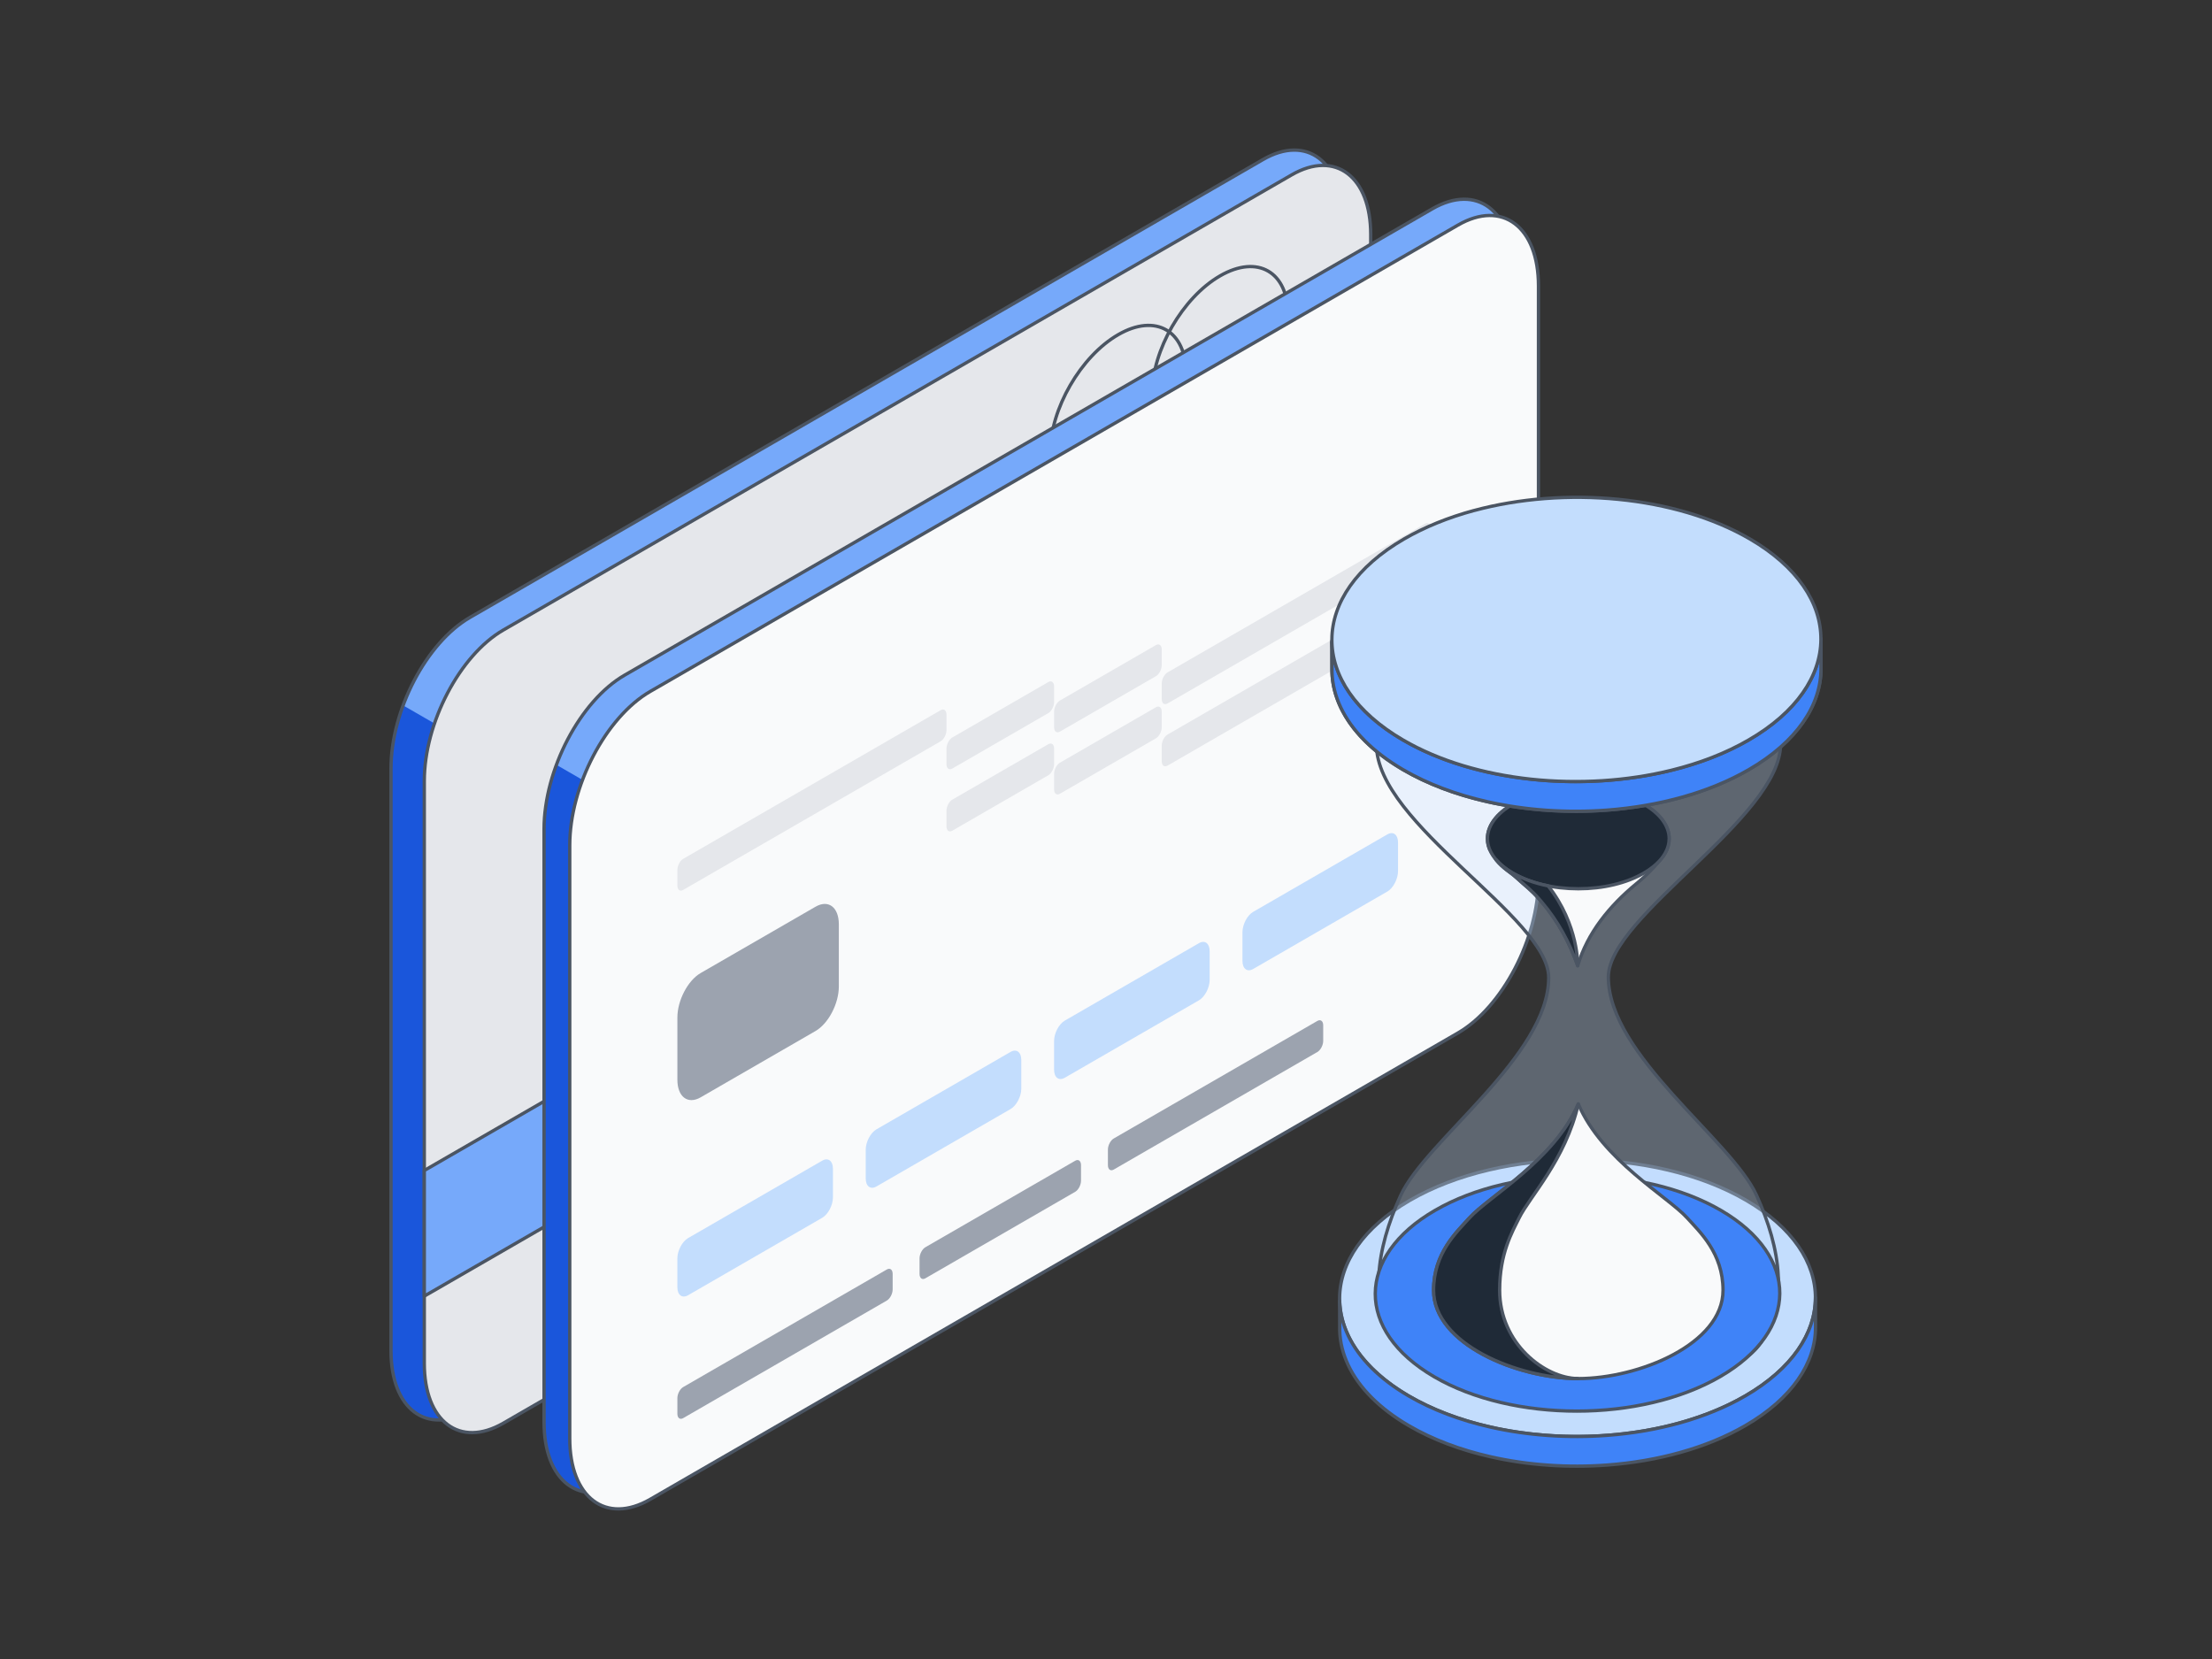 <?xml version="1.0" encoding="UTF-8"?>
<svg id="Capa_1" data-name="Capa 1" xmlns="http://www.w3.org/2000/svg" xmlns:xlink="http://www.w3.org/1999/xlink" viewBox="0 0 200 150">
  <rect x="0" y="0" width="200" height="150" fill="#333333" stroke="none"/>
  <defs>
    <style>
      .cls-1 {
        fill: #1a56db;
      }

      .cls-1, .cls-2, .cls-3, .cls-4, .cls-5, .cls-6, .cls-7, .cls-8, .cls-9 {
        fill-rule: evenodd;
      }

      .cls-2, .cls-10 {
        fill: #3f83f8;
      }

      .cls-3 {
        opacity: .3;
      }

      .cls-3, .cls-11, .cls-6 {
        fill: #c3ddfd;
      }

      .cls-12, .cls-13, .cls-14, .cls-15, .cls-16 {
        fill: none;
      }

      .cls-12, .cls-14, .cls-15, .cls-16 {
        stroke: #4b5563;
        stroke-linejoin: round;
      }

      .cls-12, .cls-14, .cls-16 {
        stroke-width: .3px;
      }

      .cls-4 {
        fill: #e5e7eb;
      }

      .cls-5 {
        fill: #9ca3af;
      }

      .cls-17 {
        clip-path: url(#clippath-1);
      }

      .cls-18 {
        fill: #275ebe;
      }

      .cls-7 {
        fill: #76a9fa;
      }

      .cls-19 {
        clip-path: url(#clippath);
      }

      .cls-13 {
        clip-rule: evenodd;
      }

      .cls-14, .cls-15 {
        stroke-linecap: round;
      }

      .cls-8, .cls-20 {
        fill: #f9fafb;
      }

      .cls-21, .cls-9 {
        fill: #1f2a37;
      }

      .cls-15 {
        stroke-width: .3px;
      }

      .cls-16 {
        stroke-linecap: square;
      }
    </style>
    <clipPath id="clippath">
      <path class="cls-13" d="M121.346,19.834c0-5.263-3.205-7.686-7.152-5.407L42.504,55.817c-3.947,2.279-7.152,8.402-7.152,13.666v52.641c0,5.263,3.205,7.686,7.152,5.407l71.689-41.39c3.947-2.279,7.152-8.403,7.152-13.666V19.834Z"/>
    </clipPath>
    <clipPath id="clippath-1">
      <path class="cls-13" d="M136.78,24.394c0-5.361-3.264-7.829-7.285-5.508L56.476,61.044c-4.021,2.322-7.285,8.559-7.285,13.92v53.618c0,5.361,3.264,7.829,7.285,5.507l73.019-42.157c4.02-2.321,7.285-8.558,7.285-13.92V24.394Z"/>
    </clipPath>
  </defs>
  <g>
    <path class="cls-7" d="M121.346,19.834c0-5.263-3.205-7.686-7.152-5.407L42.504,55.817c-3.947,2.279-7.152,8.402-7.152,13.666v52.641c0,5.263,3.205,7.686,7.152,5.407l71.689-41.39c3.947-2.279,7.152-8.403,7.152-13.666V19.834Z"/>
    <g class="cls-19">
      <polygon class="cls-1" points="41.883 66.915 33.497 62.074 33.497 129.51 41.883 134.351 41.883 66.915"/>
    </g>
    <path class="cls-14" d="M121.346,19.834c0-5.263-3.205-7.686-7.152-5.407L42.504,55.817c-3.947,2.279-7.152,8.402-7.152,13.666v52.641c0,5.263,3.205,7.686,7.152,5.407l71.689-41.39c3.947-2.279,7.152-8.403,7.152-13.666V19.834Z"/>
    <path class="cls-4" d="M123.935,21.222c0-5.263-3.205-7.686-7.153-5.407L45.515,56.961c-3.948,2.279-7.152,8.403-7.152,13.666v52.641c0,5.263,3.205,7.686,7.152,5.407l71.266-41.146c3.948-2.279,7.153-8.403,7.153-13.666V21.222Z"/>
    <path class="cls-14" d="M123.935,21.222c0-5.263-3.205-7.686-7.153-5.407L45.515,56.961c-3.948,2.279-7.152,8.403-7.152,13.666v52.641c0,5.263,3.205,7.686,7.152,5.407l71.266-41.146c3.948-2.279,7.153-8.403,7.153-13.666V21.222Z"/>
    <polygon class="cls-7" points="123.935 56.426 38.363 105.831 38.363 117.19 123.935 67.786 123.935 56.426"/>
    <polygon class="cls-16" points="123.935 56.426 38.363 105.831 38.363 117.19 123.935 67.786 123.935 56.426"/>
    <path class="cls-16" d="M101.103,30.259c3.39-1.958,6.142-.369,6.142,3.546s-2.752,8.682-6.142,10.639c-3.39,1.958-6.142,.369-6.142-3.546s2.752-8.682,6.142-10.639Z"/>
    <path class="cls-16" d="M110.317,24.94c3.39-1.958,6.142-.369,6.142,3.546s-2.752,8.682-6.142,10.639c-3.39,1.958-6.142,.369-6.142-3.546s2.752-8.682,6.142-10.639Z"/>
    <path class="cls-4" d="M72.088,56.46c0-.381-.232-.556-.517-.391l-22.853,13.194c-.285,.165-.517,.608-.517,.988v1.379c0,.381,.232,.556,.517,.391l22.853-13.194c.285-.165,.517-.608,.517-.988v-1.379Z"/>
    <path class="cls-4" d="M66.267,66.149c0-.381-.232-.556-.517-.391l-17.031,9.833c-.285,.165-.517,.608-.517,.988v1.379c0,.381,.232,.556,.517,.391l17.031-9.833c.285-.165,.517-.608,.517-.988v-1.379Z"/>
    <path class="cls-4" d="M80.503,64.474c0-.381-.232-.556-.517-.391l-31.268,18.052c-.285,.165-.517,.608-.517,.988v1.379c0,.381,.232,.556,.517,.391l31.268-18.052c.285-.165,.517-.608,.517-.988v-1.379Z"/>
    <path class="cls-4" d="M60.145,82.241c0-.381-.232-.556-.517-.391l-10.909,6.298c-.285,.165-.517,.608-.517,.988v1.379c0,.381,.232,.556,.517,.391l10.909-6.298c.285-.165,.517-.608,.517-.988v-1.379Z"/>
  </g>
  <g>
    <path class="cls-7" d="M136.78,24.394c0-5.361-3.264-7.829-7.285-5.508L56.476,61.044c-4.021,2.322-7.285,8.559-7.285,13.92v53.618c0,5.361,3.264,7.829,7.285,5.507l73.019-42.157c4.02-2.321,7.285-8.558,7.285-13.92V24.394Z"/>
    <g class="cls-17">
      <polygon class="cls-1" points="55.844 72.348 47.302 67.417 47.302 136.103 55.844 141.035 55.844 72.348"/>
    </g>
    <path class="cls-15" d="M136.78,24.394c0-5.361-3.264-7.829-7.285-5.508L56.476,61.044c-4.021,2.322-7.285,8.559-7.285,13.92v53.618c0,5.361,3.264,7.829,7.285,5.507l73.019-42.157c4.02-2.321,7.285-8.558,7.285-13.92V24.394Z"/>
    <path class="cls-8" d="M139.102,25.863c0-5.361-3.264-7.829-7.285-5.507L58.799,62.513c-4.021,2.321-7.285,8.558-7.285,13.919v53.618c0,5.361,3.264,7.829,7.285,5.507l73.018-42.157c4.021-2.321,7.285-8.559,7.285-13.919V25.863Z"/>
    <path class="cls-15" d="M139.102,25.863c0-5.361-3.264-7.829-7.285-5.507L58.799,62.513c-4.021,2.321-7.285,8.558-7.285,13.919v53.618c0,5.361,3.264,7.829,7.285,5.507l73.018-42.157c4.021-2.321,7.285-8.559,7.285-13.919V25.863Z"/>
    <path class="cls-5" d="M75.844,83.575c0-1.551-.944-2.264-2.107-1.593l-10.384,5.995c-1.163,.671-2.107,2.475-2.107,4.026v5.619c0,1.551,.944,2.264,2.107,1.593l10.384-5.995c1.163-.671,2.107-2.475,2.107-4.026v-5.619Z"/>
    <path class="cls-5" d="M80.71,115.181c0-.388-.236-.566-.527-.398l-18.411,10.629c-.291,.168-.527,.619-.527,1.006v1.405c0,.388,.236,.566,.527,.398l18.411-10.629c.291-.168,.527-.619,.527-1.006v-1.405Z"/>
    <path class="cls-6" d="M75.311,105.674c0-.713-.434-1.041-.969-.732l-12.129,7.002c-.535,.309-.969,1.138-.969,1.851v2.583c0,.713,.434,1.041,.969,.732l12.129-7.002c.535-.309,.969-1.138,.969-1.851v-2.583Z"/>
    <path class="cls-6" d="M92.342,95.841c0-.713-.434-1.041-.969-.732l-12.129,7.002c-.535,.309-.969,1.138-.969,1.851v2.583c0,.713,.434,1.041,.969,.732l12.129-7.002c.535-.309,.969-1.138,.969-1.851v-2.583Z"/>
    <path class="cls-6" d="M109.373,86.009c0-.713-.434-1.041-.969-.732l-12.129,7.002c-.535,.309-.969,1.138-.969,1.851v2.583c0,.713,.434,1.041,.969,.732l12.129-7.002c.535-.309,.969-1.138,.969-1.851v-2.583Z"/>
    <path class="cls-6" d="M126.404,76.176c0-.713-.434-1.041-.968-.732l-12.129,7.002c-.535,.309-.969,1.138-.969,1.851v2.583c0,.713,.434,1.041,.969,.732l12.129-7.002c.535-.309,.968-1.138,.968-1.851v-2.583Z"/>
    <path class="cls-5" d="M97.741,105.348c0-.388-.236-.566-.527-.398l-13.545,7.82c-.291,.168-.527,.619-.527,1.006v1.405c0,.388,.236,.566,.527,.398l13.545-7.82c.291-.168,.527-.619,.527-1.007v-1.405Z"/>
    <path class="cls-5" d="M119.638,92.706c0-.388-.236-.566-.527-.398l-18.411,10.629c-.291,.168-.527,.619-.527,1.007v1.405c0,.388,.236,.566,.527,.398l18.411-10.629c.291-.168,.527-.619,.527-1.006v-1.405Z"/>
    <path class="cls-4" d="M85.576,64.612c0-.388-.236-.566-.527-.398l-23.277,13.439c-.291,.168-.527,.619-.527,1.007v1.405c0,.388,.236,.566,.527,.398l23.277-13.439c.291-.168,.527-.619,.527-1.006v-1.405Z"/>
    <path class="cls-4" d="M95.308,62.068c0-.388-.236-.566-.527-.399l-8.678,5.011c-.291,.168-.527,.619-.527,1.006v1.405c0,.388,.236,.566,.527,.398l8.678-5.011c.291-.168,.527-.619,.527-1.006v-1.404Z"/>
    <path class="cls-4" d="M95.308,67.687c0-.388-.236-.566-.527-.398l-8.678,5.011c-.291,.168-.527,.619-.527,1.006v1.405c0,.388,.236,.566,.527,.398l8.678-5.011c.291-.168,.527-.619,.527-1.006v-1.405Z"/>
    <path class="cls-4" d="M105.04,58.727c0-.388-.236-.566-.527-.399l-8.679,5.011c-.291,.168-.527,.619-.527,1.007v1.405c0,.388,.236,.566,.527,.398l8.679-5.01c.291-.168,.527-.619,.527-1.006v-1.405Z"/>
    <path class="cls-4" d="M105.04,64.346c0-.388-.236-.566-.527-.398l-8.679,5.011c-.291,.168-.527,.619-.527,1.006v1.405c0,.388,.236,.566,.527,.398l8.679-5.011c.291-.168,.527-.619,.527-1.006v-1.405Z"/>
    <path class="cls-4" d="M129.37,47.755c0-.387-.236-.566-.527-.398l-23.277,13.438c-.291,.168-.527,.619-.527,1.006v1.405c0,.388,.236,.566,.527,.398l23.277-13.439c.291-.168,.527-.619,.527-1.006v-1.405Z"/>
    <path class="cls-4" d="M129.37,53.374c0-.388-.236-.566-.527-.398l-23.277,13.438c-.291,.168-.527,.619-.527,1.006v1.405c0,.388,.236,.566,.527,.398l23.277-13.439c.291-.168,.527-.619,.527-1.006v-1.405Z"/>
  </g>
  <g>
    <path class="cls-11" d="M127.471,108.533c-8.427,4.883-8.472,12.801-.099,17.684,8.374,4.884,21.994,4.883,30.422,0,8.428-4.883,8.473-12.8,.099-17.684-8.372-4.883-21.994-4.883-30.422,0"/>
    <path class="cls-12" d="M127.471,108.533c-8.427,4.883-8.472,12.801-.099,17.684,8.374,4.884,21.994,4.883,30.422,0,8.428-4.883,8.473-12.8,.099-17.684-8.372-4.883-21.994-4.883-30.422,0"/>
    <path class="cls-3" d="M142.724,54.714v-.053h15.578c2.777,4.203,2.69,7.362,2.69,12.628,0,6.644-15.573,15.55-15.573,21.05,0,7.073,11.106,14.719,13.385,19.7,2.237,4.889,2.96,9.957,.207,13.621-.854,1.136-2.933,2.26-4.565,3.206-3.233,1.873-7.467,2.189-11.704,2.195h-.019v.052h-.019c-4.237-.006-8.471-.322-11.704-2.195-1.632-.945-3.711-2.07-4.565-3.206-2.753-3.665-2.03-8.732,.207-13.621,2.279-4.981,13.385-12.626,13.385-19.7,0-5.459-15.573-13.862-15.573-21.051,0-5.266-.087-8.424,2.69-12.627h15.578Z"/>
    <path class="cls-12" d="M142.724,54.714v-.053h15.578c2.777,4.203,2.69,7.362,2.69,12.628,0,6.644-15.573,15.55-15.573,21.05,0,7.073,11.106,14.719,13.385,19.7,2.237,4.889,2.96,9.957,.207,13.621-.854,1.136-2.933,2.26-4.565,3.206-3.233,1.873-7.467,2.189-11.704,2.195h-.019v.052h-.019c-4.237-.006-8.471-.322-11.704-2.195-1.632-.945-3.711-2.07-4.565-3.206-2.753-3.665-2.03-8.732,.207-13.621,2.279-4.981,13.385-12.626,13.385-19.7,0-5.459-15.573-13.862-15.573-21.051,0-5.266-.087-8.424,2.69-12.627h15.578Z"/>
    <path class="cls-10" d="M129.744,109.44c-7.164,4.151-7.202,10.882-.084,15.033,7.118,4.152,18.697,4.151,25.862,0,7.165-4.151,7.203-10.881,.084-15.033-7.117-4.151-18.697-4.151-25.862,0"/>
    <path class="cls-12" d="M129.744,109.44c-7.164,4.151-7.202,10.882-.084,15.033,7.118,4.152,18.697,4.151,25.862,0,7.165-4.151,7.203-10.881,.084-15.033-7.117-4.151-18.697-4.151-25.862,0"/>
    <path class="cls-20" d="M134.487,75.824c0,.098,.005,.194,.018,.291,.016,.134,.043,.265,.081,.397,.025,.089,.056,.177,.091,.265,.067,.087,.525,.871,.594,.955,.688,.846,1.236,1.064,1.88,1.656,.85,.782,1.289,1.059,2.049,1.938,.07,.08,.138,.16,.207,.241,1.457,1.717,2.494,3.626,3.244,5.752,.873-2.986,2.903-5.434,5.267-7.388,.13-.107,.24-.198,.32-.266,.418-.359,1.116-1.002,1.81-1.83,.113-.134,.226-.274,.337-.419l.007-.01c.2-.289,.345-.587,.432-.894,.039-.132,.065-.263,.081-.397,.012-.097,.018-.193,.018-.291,0-1.152-.815-2.26-2.295-3.117-1.573-.912-3.676-1.414-5.921-1.414s-4.35,.502-5.922,1.414c-1.48,.857-2.295,1.965-2.295,3.117"/>
    <path class="cls-12" d="M134.487,75.824c0,.098,.005,.194,.018,.291,.016,.134,.043,.265,.081,.397,.025,.089,.056,.177,.091,.265,.067,.087,.525,.871,.594,.955,.688,.846,1.236,1.064,1.88,1.656,.85,.782,1.289,1.059,2.049,1.938,.07,.08,.138,.16,.207,.241,1.457,1.717,2.494,3.626,3.244,5.752,.873-2.986,2.903-5.434,5.267-7.388,.13-.107,.24-.198,.32-.266,.418-.359,1.116-1.002,1.81-1.83,.113-.134,.226-.274,.337-.419l.007-.01c.2-.289,.345-.587,.432-.894,.039-.132,.065-.263,.081-.397,.012-.097,.018-.193,.018-.291,0-1.152-.815-2.26-2.295-3.117-1.573-.912-3.676-1.414-5.921-1.414s-4.35,.502-5.922,1.414c-1.48,.857-2.295,1.965-2.295,3.117"/>
    <path class="cls-8" d="M142.704,124.646c-5.472,0-13.085-3.117-13.085-7.988,0-3.358,2.101-5.275,3.241-6.538,1.74-1.926,7.701-5.245,9.844-10.305,2.143,5.059,8.104,8.378,9.844,10.305,1.14,1.263,3.241,3.18,3.241,6.538,0,4.871-7.614,7.988-13.085,7.988Z"/>
    <path class="cls-12" d="M142.704,124.646c-5.472,0-13.085-3.117-13.085-7.988,0-3.358,2.101-5.275,3.241-6.538,1.74-1.926,7.701-5.245,9.844-10.305,2.143,5.059,8.104,8.378,9.844,10.305,1.14,1.263,3.241,3.18,3.241,6.538,0,4.871-7.614,7.988-13.085,7.988Z"/>
    <path class="cls-9" d="M142.658,124.645c-5.468-.018-13.039-3.131-13.039-7.988,0-3.358,2.101-5.275,3.241-6.538,1.74-1.926,7.701-5.245,9.844-10.305-1.165,5.059-4.406,8.378-5.351,10.305-.62,1.263-1.762,3.18-1.762,6.538,0,4.846,4.096,7.956,7.067,7.988Z"/>
    <path class="cls-12" d="M142.658,124.645c-5.468-.018-13.039-3.131-13.039-7.988,0-3.358,2.101-5.275,3.241-6.538,1.74-1.926,7.701-5.245,9.844-10.305-1.165,5.059-4.406,8.378-5.351,10.305-.62,1.263-1.762,3.18-1.762,6.538,0,4.846,4.096,7.956,7.067,7.988Z"/>
    <path class="cls-21" d="M134.487,75.824c0,.098,.005,.194,.017,.291,.017,.135,.043,.266,.081,.398,.025,.089,.056,.177,.091,.265,.313,.785,1.012,1.517,2.041,2.127,.021,.013,.043,.025,.065,.038,1.573,.912,3.676,1.414,5.922,1.414s4.349-.502,5.921-1.414c.308-.178,.587-.367,.834-.565,.22-.174,.415-.355,.586-.542,.126-.136,.238-.275,.337-.418,.002-.003,.004-.007,.007-.01,.2-.289,.345-.588,.432-.894,.038-.132,.065-.263,.081-.398,.012-.097,.018-.193,.018-.291,0-1.152-.816-2.26-2.295-3.117-1.573-.912-3.676-1.414-5.921-1.414-2.048,0-3.977,.418-5.493,1.182-.146,.074-.29,.151-.429,.232-1.48,.856-2.295,1.964-2.295,3.117"/>
    <path class="cls-12" d="M134.487,75.824c0,.098,.005,.194,.017,.291,.017,.135,.043,.266,.081,.398,.025,.089,.056,.177,.091,.265,.313,.785,1.012,1.517,2.041,2.127,.021,.013,.043,.025,.065,.038,1.573,.912,3.676,1.414,5.922,1.414s4.349-.502,5.921-1.414c.308-.178,.587-.367,.834-.565,.22-.174,.415-.355,.586-.542,.126-.136,.238-.275,.337-.418,.002-.003,.004-.007,.007-.01,.2-.289,.345-.588,.432-.894,.038-.132,.065-.263,.081-.398,.012-.097,.018-.193,.018-.291,0-1.152-.816-2.26-2.295-3.117-1.573-.912-3.676-1.414-5.921-1.414-2.048,0-3.977,.418-5.493,1.182-.146,.074-.29,.151-.429,.232-1.48,.856-2.295,1.964-2.295,3.117"/>
    <path class="cls-9" d="M139.976,80.097c2.777,3.548,2.673,7.222,2.673,7.222-.749-2.126-1.787-4.034-3.244-5.752-.069-.081-.137-.161-.207-.241-.76-.879-1.199-1.156-2.049-1.938-.644-.592-1.192-.809-1.88-1.656,.364,.423,.85,.818,1.447,1.172,.021,.013,.043,.025,.065,.038,.911,.528,2.001,.919,3.194,1.154Z"/>
    <path class="cls-12" d="M139.976,80.097c2.777,3.548,2.673,7.222,2.673,7.222-.749-2.126-1.787-4.034-3.244-5.752-.069-.081-.137-.161-.207-.241-.76-.879-1.199-1.156-2.049-1.938-.644-.592-1.192-.809-1.88-1.656,.364,.423,.85,.818,1.447,1.172,.021,.013,.043,.025,.065,.038,.911,.528,2.001,.919,3.194,1.154Z"/>
    <path class="cls-18" d="M120.423,57.879l.007,2.684c.009,3.268,2.15,6.531,6.425,9.024,8.606,5.019,22.603,5.019,31.265,0,4.359-2.526,6.536-5.842,6.527-9.152l-.007-2.684c.009,3.31-2.168,6.626-6.527,9.152-8.662,5.019-22.659,5.019-31.265,0-4.276-2.494-6.416-5.757-6.425-9.025"/>
    <path class="cls-12" d="M120.423,57.879l.007,2.684c.009,3.268,2.15,6.531,6.425,9.024,8.606,5.019,22.603,5.019,31.265,0,4.359-2.526,6.536-5.842,6.527-9.152l-.007-2.684c.009,3.31-2.168,6.626-6.527,9.152-8.662,5.019-22.659,5.019-31.265,0-4.276-2.494-6.416-5.757-6.425-9.025"/>
    <path class="cls-2" d="M123.41,66.986c-1.919-1.916-2.911-4.061-2.977-6.214l-.007-2.684c.066,2.154,1.058,4.298,2.977,6.214,.93,.929,2.079,1.805,3.445,2.602,2.234,1.303,4.831,2.267,7.604,2.894,3.457,.781,7.187,1.036,10.826,.767,4.687-.348,9.225-1.568,12.835-3.66,4.359-2.526,6.536-5.842,6.527-9.152l.007,2.684c.009,3.311-2.168,6.626-6.527,9.152-3.61,2.092-8.148,3.311-12.835,3.66-3.639,.27-7.369,.015-10.826-.766-2.773-.626-5.37-1.591-7.604-2.894-1.366-.797-2.515-1.673-3.445-2.602Z"/>
    <path class="cls-12" d="M123.41,66.986c-1.919-1.916-2.911-4.061-2.977-6.214l-.007-2.684c.066,2.154,1.058,4.298,2.977,6.214,.93,.929,2.079,1.805,3.445,2.602,2.234,1.303,4.831,2.267,7.604,2.894,3.457,.781,7.187,1.036,10.826,.767,4.687-.348,9.225-1.568,12.835-3.66,4.359-2.526,6.536-5.842,6.527-9.152l.007,2.684c.009,3.311-2.168,6.626-6.527,9.152-3.61,2.092-8.148,3.311-12.835,3.66-3.639,.27-7.369,.015-10.826-.766-2.773-.626-5.37-1.591-7.604-2.894-1.366-.797-2.515-1.673-3.445-2.602Z"/>
    <path class="cls-11" d="M126.852,66.903c6.544,3.82,16.216,4.73,24.287,2.736,2.53-.623,4.905-1.533,6.974-2.736,8.663-5.017,8.707-13.156,.106-18.173-6.725-3.92-16.74-4.78-24.929-2.574-.012,0-.019,.006-.031,.006-2.281,.617-4.425,1.477-6.307,2.568-8.663,5.017-8.713,13.156-.1,18.173"/>
    <path class="cls-12" d="M126.852,66.903c6.544,3.82,16.216,4.73,24.287,2.736,2.53-.623,4.905-1.533,6.974-2.736,8.663-5.017,8.707-13.156,.106-18.173-6.725-3.92-16.74-4.78-24.929-2.574-.012,0-.019,.006-.031,.006-2.281,.617-4.425,1.477-6.307,2.568-8.663,5.017-8.713,13.156-.1,18.173"/>
    <path class="cls-2" d="M124.028,126.371c-1.867-1.864-2.832-3.951-2.896-6.047l-.007-2.684c.064,2.096,1.029,4.183,2.896,6.047,.905,.904,2.022,1.756,3.351,2.531,2.174,1.268,4.7,2.206,7.398,2.816,3.364,.76,6.993,1.008,10.535,.745,4.561-.338,8.976-1.526,12.489-3.561,4.241-2.457,6.359-5.683,6.351-8.904l.007,2.684c.009,3.221-2.11,6.447-6.351,8.904-3.513,2.035-7.928,3.222-12.489,3.561-3.541,.263-7.17,.015-10.535-.746-2.698-.61-5.225-1.548-7.398-2.815-1.329-.775-2.445-1.627-3.351-2.531Z"/>
    <path class="cls-12" d="M124.028,126.371c-1.867-1.864-2.832-3.951-2.896-6.047l-.007-2.684c.064,2.096,1.029,4.183,2.896,6.047,.905,.904,2.022,1.756,3.351,2.531,2.174,1.268,4.7,2.206,7.398,2.816,3.364,.76,6.993,1.008,10.535,.745,4.561-.338,8.976-1.526,12.489-3.561,4.241-2.457,6.359-5.683,6.351-8.904l.007,2.684c.009,3.221-2.11,6.447-6.351,8.904-3.513,2.035-7.928,3.222-12.489,3.561-3.541,.263-7.17,.015-10.535-.746-2.698-.61-5.225-1.548-7.398-2.815-1.329-.775-2.445-1.627-3.351-2.531Z"/>
  </g>
</svg>